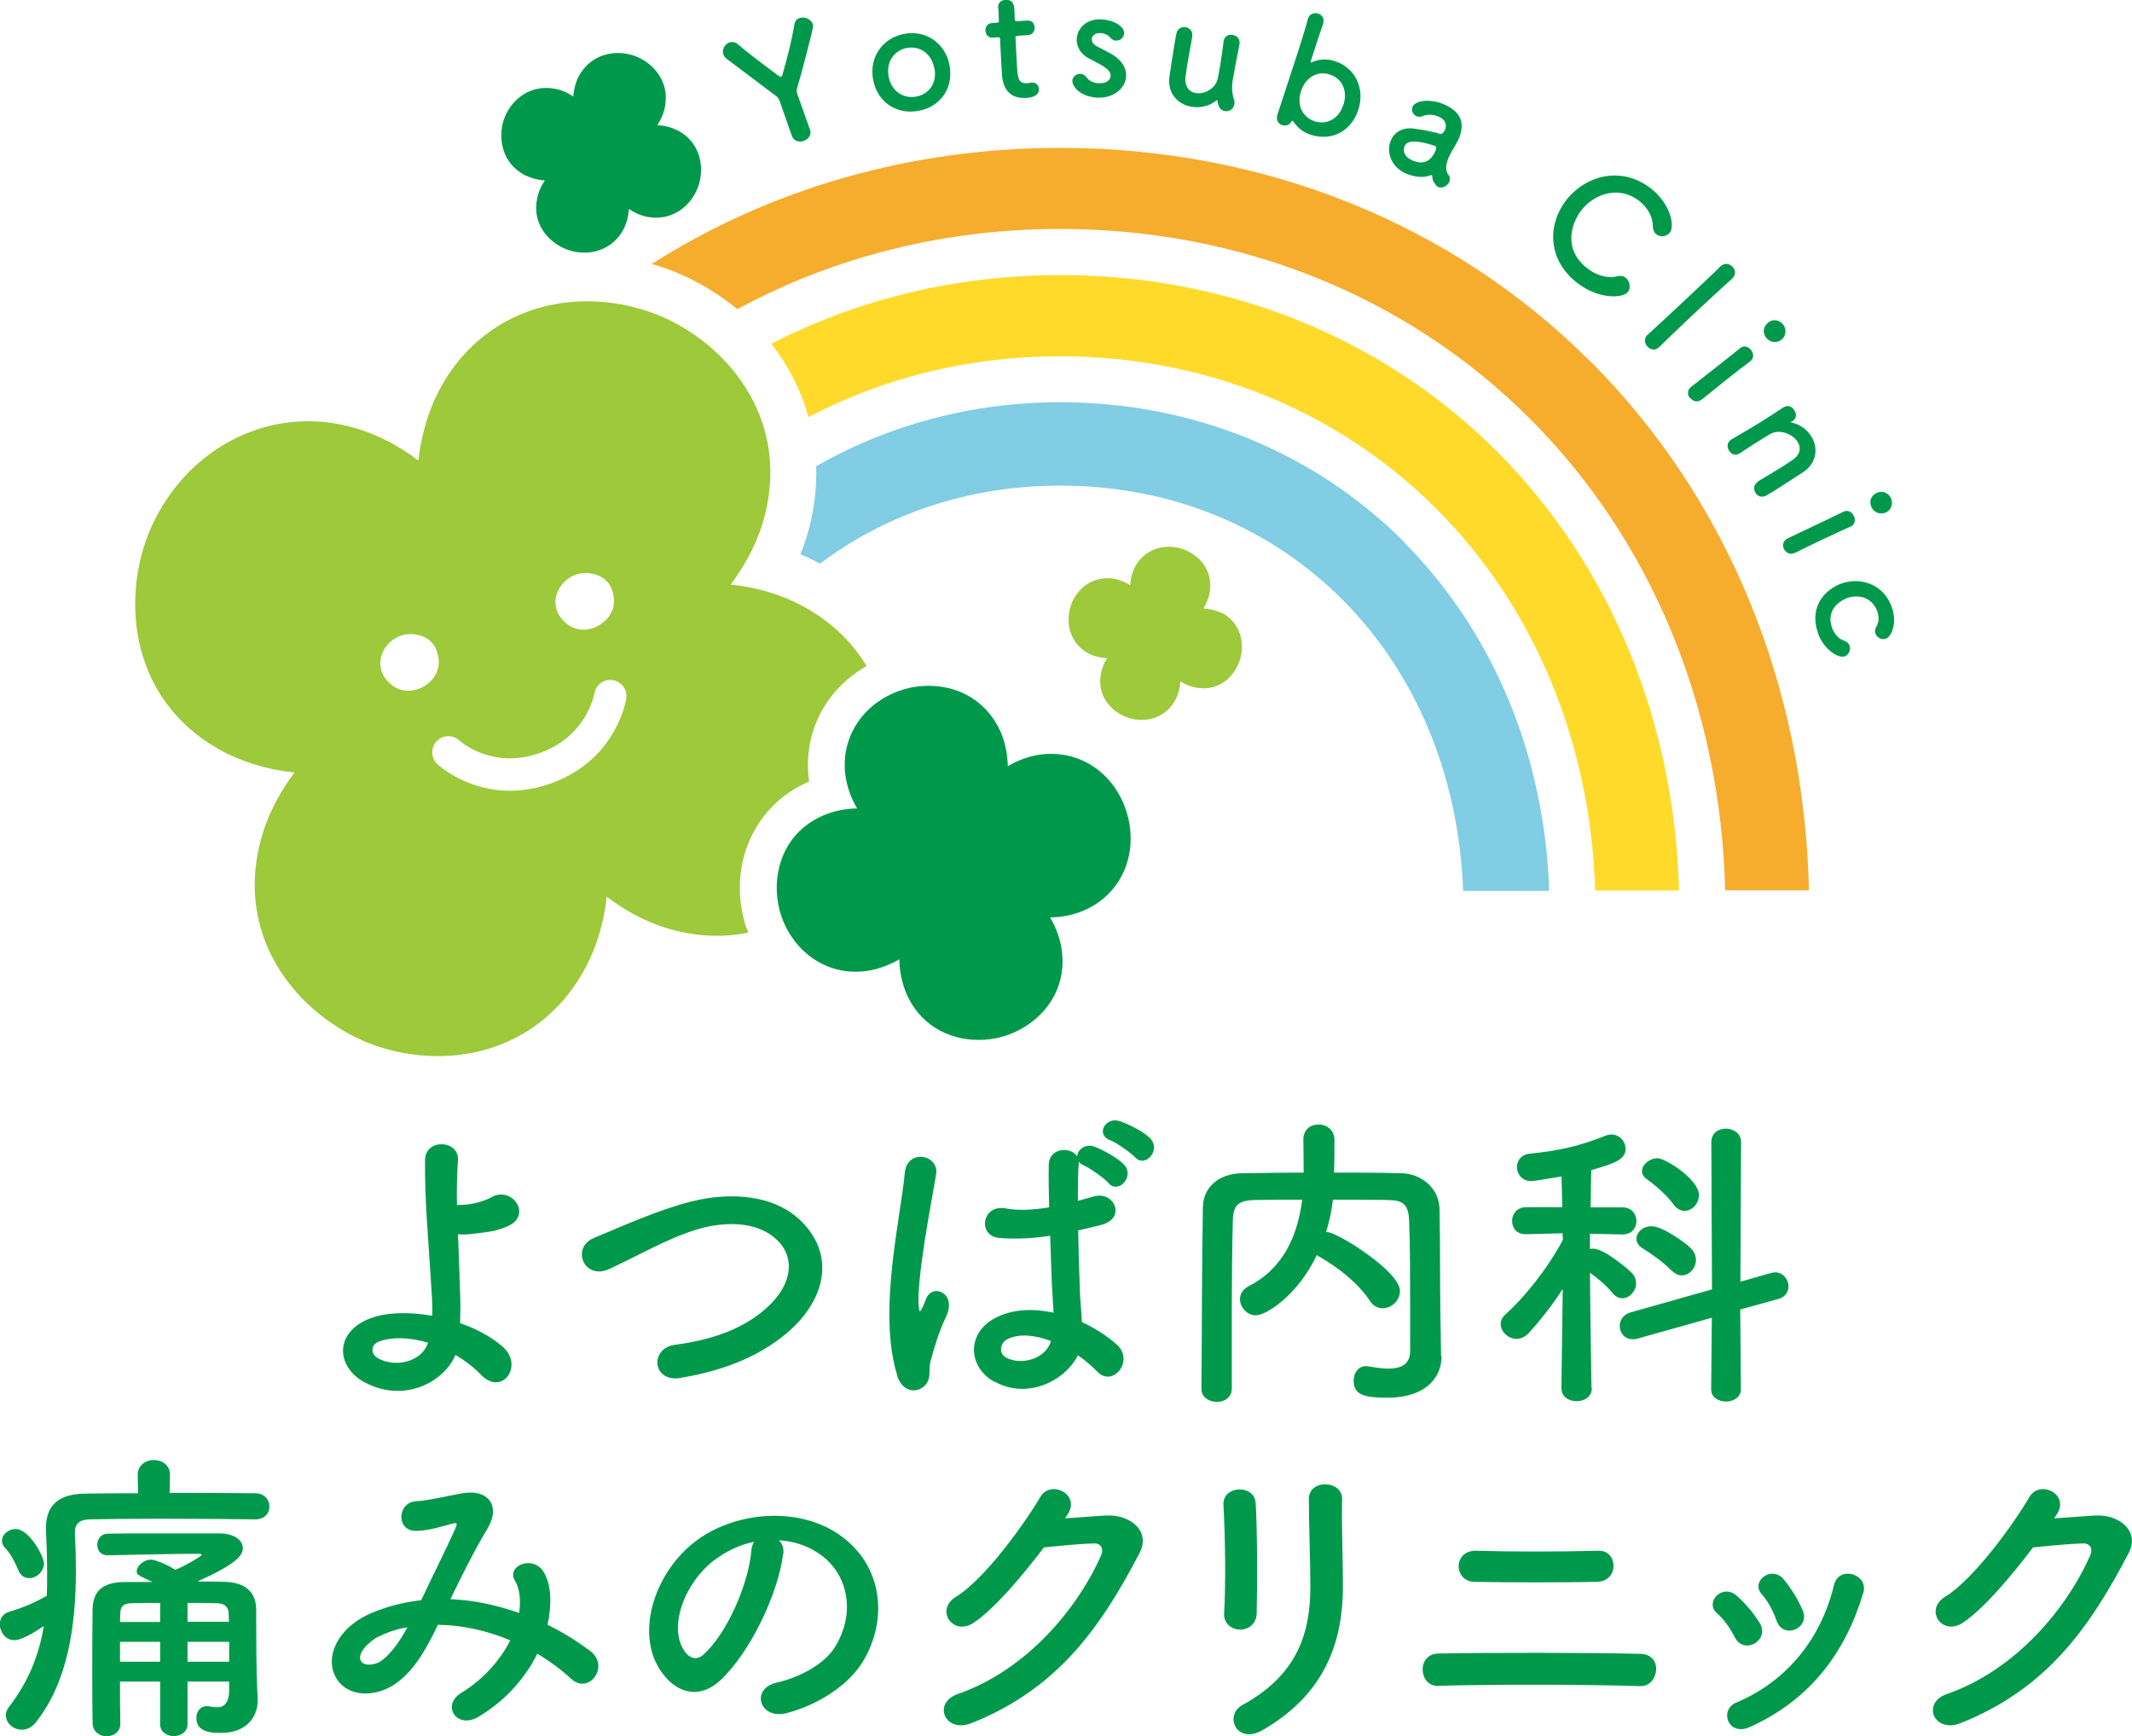 <?xml version="1.0" encoding="UTF-8"?><svg id="_レイヤー_2" xmlns="http://www.w3.org/2000/svg" viewBox="0 0 127.56 103.91"><defs><style>.cls-1{fill:#9dc93a;}.cls-2{fill:#ffda2a;}.cls-3{fill:#81cde4;}.cls-4{fill:#f6ac2d;}.cls-5{fill:#00994b;}</style></defs><g id="_デザイン"><path class="cls-5" d="M21.84,82.74c-1.79-.97-1.82-3.05.32-3.85.99-.37,2.35-.39,3.7-.15.02-.41,0-.82-.02-1.16-.22-3.72-.43-5.49-.41-8.15,0-1.32,2.05-1.23,1.97,0-.06.91-.08,1.77-.06,2.68.24,0,.5-.02.69-.04.56-.08,1.08-.26,1.38-.43,1.17-.67,2.38.95,1.12,1.66-.36.19-.76.32-1.17.39-.41.07-.82.11-1.14.15-.26.04-.54.04-.82.02.04,1.04.09,2.2.13,3.55.02.45.02,1.12,0,1.77.97.33,1.86.82,2.53,1.39,1.32,1.14-.02,3.03-1.3,1.68-.43-.45-.95-.84-1.51-1.17-.67,1.62-3.07,2.9-5.41,1.65ZM22.67,80.28c-.5.19-.52.76-.02,1.02,1.01.54,2.57.22,2.96-.95-1.06-.32-2.12-.37-2.94-.07Z"/><path class="cls-5" d="M40.73,82.46c-1.73.28-1.86-1.77-.37-1.98,2.34-.31,4.15-1,5.47-2.18,1.58-1.4,1.69-2.92.84-3.91-1.19-1.36-3.29-1.32-4.97-.82-.97.3-1.82.69-2.66,1.1s-1.67.84-2.59,1.27c-1.51.69-2.31-1.28-.91-1.86,1.62-.67,3.82-1.68,5.83-2.18,2.12-.54,4.95-.52,6.66,1.27,2.01,2.1,1.27,4.76-1.02,6.66-1.51,1.25-3.52,2.16-6.27,2.62Z"/><path class="cls-5" d="M53.68,82.29c-.59-1.88-.54-4.28-.3-6.53.24-2.25.65-4.34.75-5.54.11-1.51,2.07-1.14,1.88.04-.13.84-.45,2.46-.69,4.04-.24,1.58-.43,3.15-.35,3.89.04.33.06.39.24.02.05-.11.19-.45.22-.54.43-.89,1.84-.26,1.17,1.14-.24.5-.43,1-.58,1.47-.15.46-.26.87-.34,1.17-.15.52.09,1.04-.37,1.49-.48.45-1.32.37-1.64-.63ZM59.47,82.68c-1.62-.93-1.66-3.05.28-3.91,1.01-.45,2.14-.46,3.28-.22,0-.3-.04-.58-.05-.93-.06-.76-.09-2.2-.15-3.67-1,.15-1.99.22-3.05.13-1.29-.11-1.06-2.01.37-1.77.82.15,1.71.09,2.62-.06-.02-1.04-.04-1.99-.02-2.57.04-1.02,1.34-1.08,1.7-.47,0-.41.5-.8,1.04-.59.46.17,1.36.65,1.75,1.06.69.72-.34,1.8-.91,1.12-.24-.28-1.1-.89-1.45-1.04-.15-.07-.26-.15-.34-.24v.13c-.04.52-.05,1.3-.05,2.21.31-.09.65-.17.95-.26,1.21-.37,2.01,1.32.41,1.71-.45.11-.89.22-1.34.32.02,1.45.08,2.9.11,3.81.02.46.09,1.08.11,1.67.78.37,1.52.84,2.1,1.36,1.06.97-.26,2.59-1.19,1.6-.33-.34-.72-.67-1.15-.97-.71,1.47-2.98,2.71-5.01,1.56ZM62.86,80.24c-.93-.35-1.86-.45-2.57-.11-.45.21-.56.84-.11,1.1.89.5,2.4.11,2.7-.99h-.02ZM66.43,68.24c-.91-.35-.28-1.43.56-1.15.47.15,1.4.6,1.81,1.01.71.71-.28,1.82-.89,1.15-.24-.26-1.12-.88-1.47-1.01Z"/><path class="cls-5" d="M86.25,81.14v.04c0,1.08-.76,2.46-3.25,2.46-1.38,0-2.01-.17-2.01-1.02,0-.45.26-.87.76-.87.04,0,.09.02.15.02.41.07.82.13,1.17.13.74,0,1.3-.24,1.3-1.06,0-5.16,0-6.21-.06-7.78-.04-1.06-.41-1.23-1.3-1.25-1.1-.02-2.18-.02-3.26-.02-.07.65-.21,1.3-.41,1.94h.07c.58,0,4.35,2.34,4.35,3.52,0,.58-.5,1.04-1.04,1.04-.28,0-.56-.13-.76-.45-.67-1.01-1.82-1.95-2.98-2.61-.08-.04-.13-.07-.19-.13-1.15,2.42-3.03,3.61-3.65,3.61-.54,0-.95-.49-.95-.97,0-.28.15-.58.5-.76,2.23-1.14,2.98-3.26,3.22-5.19-.95,0-1.88,0-2.79.02-1.06.02-1.34.32-1.36,1.25-.04,1.67-.06,3.35-.06,5.03v5c0,.54-.44.8-.89.8s-.93-.26-.93-.78v-.02c.04-3.42.02-7.24.09-10.87.02-1.17.95-1.99,2.33-2.01,1.21-.02,2.44-.04,3.7-.04,0-.75-.02-1.53-.02-1.97,0-.62.44-.91.91-.91s.95.31.95.93c0,.48,0,1.26-.02,1.95,1.34,0,2.7,0,4.04.04,1.12.02,2.25.84,2.27,2.16.04,2.08.02,4.11.05,6.2l.04,2.58Z"/><path class="cls-5" d="M95.24,83.07c0,.52-.45.78-.91.78s-.91-.26-.91-.78v-.02l.08-5.92c-.64,1-1.38,1.93-2.05,2.66-.22.22-.47.33-.71.33-.5,0-.95-.43-.95-.87,0-.23.09-.43.32-.63,1.01-.89,2.51-2.72,3.4-4.43l-.02-.39-2.18.06h-.02c-.56,0-.82-.39-.82-.8s.28-.82.84-.82h2.16l-.04-1.84c-.35.05-1.6.28-1.81.28-.56,0-.86-.43-.86-.84,0-.37.24-.74.74-.8,1.75-.17,3.02-.46,4.62-1.1.11-.04.21-.05.3-.05.48,0,.84.41.84.86,0,.65-.71.89-2.05,1.27-.02.39-.02,1.23-.04,2.23h1.9c.56,0,.84.41.84.82s-.28.8-.82.8h-.02l-1.94-.04v.91c.08-.02.13-.02.19-.02.69,0,2.22,1.34,2.31,1.45.19.2.26.41.26.63,0,.46-.39.89-.82.89-.21,0-.41-.09-.6-.32-.32-.41-.88-.88-1.34-1.21.02,2.81.09,6.88.09,6.88v.02ZM102.44,78.85l-4.45,1.25c-.11.04-.2.04-.3.04-.5,0-.78-.39-.78-.8,0-.33.21-.67.63-.8l4.89-1.38-.04-8.82c0-.54.43-.8.87-.8s.91.28.91.8l-.04,8.36,1.82-.52c.09-.02.19-.04.26-.04.48,0,.8.43.8.84,0,.32-.19.63-.6.75l-2.29.63.04,4.78c0,.48-.45.73-.89.73s-.89-.24-.89-.73l.04-4.28ZM99.99,76.02c-.54-.56-1.3-1.06-1.71-1.32-.26-.15-.37-.37-.37-.58,0-.37.37-.74.91-.74.65,0,1.99.97,2.33,1.3.22.22.32.47.32.71,0,.5-.39.93-.85.93-.2,0-.41-.09-.61-.3ZM100.14,72.08c-.46-.61-1.17-1.21-1.6-1.51-.21-.15-.3-.32-.3-.48,0-.39.45-.78.93-.78s2.48,1.27,2.48,2.2c0,.52-.41.95-.86.95-.22,0-.45-.11-.65-.37Z"/><path class="cls-5" d="M15.28,90.92c-1.54-.02-3.66-.04-5.66-.04-1.64,0-3.2.02-4.28.04-.61.02-.86.3-.86.77v.05c.04.74.06,1.49.06,2.23,0,3.31-.47,6.64-2.38,9.08-.26.33-.56.46-.86.46-.5,0-.95-.41-.95-.86,0-.17.05-.33.17-.48,1.21-1.57,1.82-3.16,2.1-4.86-1.23.82-1.62.84-1.77.84-.52,0-.86-.5-.86-.95,0-.33.17-.63.54-.74.88-.26,1.56-.56,2.27-.97.02-.41.02-.82.02-1.25,0-.84-.02-1.69-.07-2.56v-.24c0-1.39.78-2.05,2.4-2.06.89-.02,1.97-.02,3.11-.02l-.02-1.08v-.02c0-.59.48-.89.97-.89s.96.3.96.89v.02l-.02,1.06c1.88,0,3.76,0,5.13.02.56,0,.84.41.84.8s-.28.76-.84.76h-.02ZM1.73,94.43c-.26,0-.5-.13-.63-.46-.22-.54-.5-1.04-.76-1.3-.17-.17-.22-.33-.22-.48,0-.39.41-.69.82-.69.8,0,1.69,1.62,1.69,2.06,0,.5-.46.88-.89.88ZM13.71,100.63h-2.49v2.55c0,.46-.41.71-.82.71s-.82-.24-.82-.71v-2.55h-2.4c0,.8,0,1.64.02,2.51v.02c0,.48-.41.74-.82.74s-.82-.26-.84-.76c-.02-1.06-.02-2.08-.02-3.05,0-1.34,0-2.59.02-3.8.02-1.08.61-1.62,1.95-1.62h1.64c-.93-.43-.95-.45-.95-.65,0-.31.43-.69.84-.69.26,0,.95.28,1.47.61.52-.2,1.58-.82,1.58-.89,0-.04-.06-.07-.17-.07-1.36,0-4,.06-5.43.09h-.04c-.41,0-.61-.3-.61-.62,0-.34.22-.67.63-.67.71-.02,1.54-.02,2.42-.02h4.26c.88,0,1.4.41,1.4.89s-.52,1-2.72,1.99c.56,0,1.12,0,1.66.02,1.21.04,1.84.61,1.86,1.63v.71c0,3.01.05,4.05.09,4.61v.13c0,1.1-.76,1.96-2.2,1.96-.71,0-1.47-.09-1.47-.91,0-.35.22-.69.63-.69.06,0,.13,0,.19.02.13.02.28.05.41.05.37,0,.71-.19.73-.99v-.58ZM9.58,95.92c-.65,0-1.25,0-1.75.02-.45.02-.63.21-.63.58l-.02.54h2.4v-1.13ZM9.58,98.25h-2.4v1.19h2.4v-1.19ZM13.7,97.06c0-.19-.02-.37-.02-.54-.02-.32-.2-.56-.67-.58-.56-.02-1.17-.02-1.79-.02v1.13h2.47ZM13.71,98.25h-2.49v1.19h2.49v-1.19Z"/><path class="cls-5" d="M27.02,95.7c1.39.06,2.77.38,4.04.82.11-.76.04-1.45-.26-1.95-.52-.88,1.15-1.58,1.77-.43.41.74.46,1.86.19,3.09.97.47,1.84,1.03,2.57,1.58,1.17.91-.09,2.62-1.15,1.66-.61-.56-1.28-1.06-2.03-1.51-.69,1.39-1.86,2.79-3.53,3.78-1.3.76-2.23-.69-1.03-1.43,1.4-.86,2.36-2.01,2.94-3.15-1.38-.58-2.85-.91-4.33-.93-.69,1.44-1.33,2.59-2.38,3.41-1.12.88-2.75.99-3.55,0-.95-1.19-.26-3.13,1.88-4.08.99-.43,2.03-.69,3.05-.8.65-1.39,1.51-3.09,2.03-4.26.11-.26.17-.41-.11-.34-.72.19-1.43.43-2.2.45-1.23.04-1.17-1.69-.05-1.77.74-.04,1.88-.32,2.68-.46,1.69-.34,2.44.76,1.6,2.12-.78,1.3-1.53,2.81-2.2,4.2h.09ZM22.65,97.93c-.49.24-1.36,1.02-1.04,1.49.22.32.89.21,1.23-.05.62-.47,1.12-1.23,1.54-1.99-.48.07-1.04.22-1.73.56Z"/><path class="cls-5" d="M46.85,93.02c-.3,2.37-1.97,5.88-3.76,7.54-1.43,1.32-2.99.6-3.81-1-1.17-2.31.08-5.77,2.57-7.5,2.29-1.58,5.69-1.84,8.04-.43,2.88,1.73,3.35,5.15,1.73,7.81-.87,1.43-2.7,2.59-4.54,3.07-1.64.43-2.21-1.45-.61-1.82,1.41-.32,2.85-1.12,3.46-2.09,1.32-2.08.82-4.52-1.02-5.69-.72-.47-1.51-.69-2.31-.74.2.19.32.48.26.85ZM42.72,93.37c-1.73,1.34-2.66,3.81-1.88,5.25.28.54.76.82,1.23.41,1.4-1.23,2.7-4.19,2.88-6.2.02-.22.07-.43.17-.57-.86.18-1.69.57-2.4,1.12Z"/><path class="cls-5" d="M63.73,90.86c.8-.05,1.71-.13,2.46-.17,1.43-.07,2.68.93,1.99,2.25-2.27,4.34-4.84,8.11-10.07,10.18-1.58.61-2.34-1.21-.8-1.75,4.13-1.43,7.2-5.16,8.58-8.32.15-.35,0-.71-.45-.69-.78.02-2.14.15-2.98.24-1.27,1.67-2.91,3.63-4.19,4.5-1.25.84-2.35-.76-1.08-1.54,1.79-1.1,4.2-4.52,5.06-5.99.61-1.04,2.47-.15,1.6,1.1l-.13.19Z"/><path class="cls-5" d="M74.21,97.52c-.48,0-1-.34-.97-.95.11-1.84.06-4.76-.04-6.53-.06-1.15,1.86-1.25,1.93-.08.1,1.68.1,4.86.06,6.59-.02.63-.5.97-.99.97ZM74.36,102.02c3.29-1.82,4.04-4.32,4.04-7.09,0-1.45-.09-3.76-.09-5.23,0-1.21,2.01-1.13,1.99,0-.04,1.58.05,3.67.05,5.21,0,3.2-.97,6.42-4.82,8.63-1.53.88-2.34-.88-1.17-1.53Z"/><path class="cls-5" d="M86.06,100.89c-1.19.04-1.32-1.92,0-1.94,3.09-.06,8.95-.06,12.1.02,1.4.04,1.08,1.97-.02,1.93-3.56-.11-8.75-.11-12.08-.02ZM88.22,94.66c-1.26-.02-1.3-1.9.11-1.86,2.03.06,5.1.06,7.31,0,1.17-.04,1.26,1.82-.09,1.86-1.95.04-5.39.04-7.33,0Z"/><path class="cls-5" d="M103.79,97.97c-.26-.52-.65-1.08-1.06-1.43-.76-.65.32-1.82,1.19-1.04.5.45,1.02,1.04,1.38,1.65.59,1.01-.95,1.92-1.51.82ZM103.41,103.01c-.17-.39-.06-.89.46-1.12,3.11-1.3,5.12-3.93,5.86-7.04.3-1.21,2.1-.65,1.75.48-1.06,3.52-3.13,6.37-6.79,8.02-.63.28-1.1.06-1.28-.35ZM106.28,96.95c-.19-.56-.52-1.16-.88-1.56-.67-.74.58-1.77,1.34-.86.43.52.84,1.19,1.12,1.84.45,1.1-1.19,1.77-1.58.58Z"/><path class="cls-5" d="M122.92,90.86c.8-.05,1.71-.13,2.45-.17,1.43-.07,2.68.93,1.99,2.25-2.27,4.34-4.84,8.11-10.07,10.18-1.58.61-2.35-1.21-.8-1.75,4.13-1.43,7.2-5.16,8.58-8.32.15-.35,0-.71-.45-.69-.78.02-2.14.15-2.98.24-1.27,1.67-2.9,3.63-4.19,4.5-1.25.84-2.34-.76-1.08-1.54,1.79-1.1,4.21-4.52,5.06-5.99.62-1.04,2.47-.15,1.6,1.1l-.13.19Z"/><path class="cls-3" d="M84.05,32.47c-5.37-5.41-12.7-8.4-20.62-8.4-5.27,0-10.26,1.35-14.6,3.83.04,1.14-.08,2.3-.36,3.47-.15.61-.34,1.21-.58,1.8.41.16.79.36,1.17.56,3.95-2.96,8.88-4.67,14.37-4.67,13.48,0,23.59,10.18,24.11,24.25h5.15c-.27-8.08-3.33-15.46-8.65-20.82Z"/><path class="cls-2" d="M89.59,27.04c-6.81-6.82-16.1-10.58-26.16-10.58-6.18,0-12.07,1.43-17.28,4.11,1.03,1.32,1.78,2.8,2.22,4.39,4.53-2.38,9.66-3.64,15.05-3.64,8.68,0,16.69,3.26,22.58,9.19,5.83,5.87,9.17,13.95,9.44,22.78h5.02c-.27-10.17-4.13-19.49-10.87-26.25Z"/><path class="cls-4" d="M95.13,21.61c-8.24-8.23-19.5-12.76-31.7-12.76-8.92,0-17.34,2.43-24.44,6.95.45.12.89.27,1.32.44,1.43.58,2.7,1.35,3.81,2.26,5.77-3.13,12.36-4.8,19.31-4.8,10.81,0,20.8,4.04,28.12,11.37,7.26,7.27,11.4,17.28,11.67,28.21h5.01c-.27-12.27-4.92-23.52-13.1-31.68Z"/><path class="cls-5" d="M46.63,6.01q-.06-.16-.19-.26c-.97-.74-2.31-1.73-2.95-2.22-.11-.08-.18-.17-.21-.27-.1-.3.09-.63.36-.72.16-.05.34-.03.51.11.59.51,1.52,1.21,2.45,1.9.05.04.09.04.13.03.04-.01.07-.04.08-.1.28-.93.6-2.25.72-3.02.04-.21.15-.33.31-.38.28-.1.67.05.78.34.03.09.03.18.01.28-.17.76-.64,2.56-.93,3.56-.05.17-.04.21.01.38.18.52.5,1.4.75,2.11.12.32-.1.58-.36.68-.28.1-.61.02-.73-.32l-.73-2.09Z"/><path class="cls-5" d="M52.24,4.77c-.25-1.33.55-2.49,1.85-2.74,1.3-.25,2.47.54,2.72,1.87.26,1.37-.54,2.49-1.84,2.73-1.3.25-2.47-.49-2.73-1.86ZM55.9,4.08c-.17-.9-.9-1.35-1.64-1.21-.75.14-1.26.83-1.09,1.72.17.89.89,1.33,1.65,1.19.76-.14,1.26-.81,1.09-1.71Z"/><path class="cls-5" d="M60.89,2.15c-.14,0-.14.05-.13.11.02.34.05,1.13.09,1.74.05.72.1,1.01.61.98.07,0,.14-.02.21-.03.03,0,.04-.01.07-.01.25-.02.41.18.42.38.02.33-.27.51-.75.54-1.37.09-1.45-1.12-1.47-1.5-.03-.54-.08-1.46-.1-1.87,0-.05,0-.1,0-.14,0-.12-.06-.12-.16-.12l-.28.02c-.27.02-.43-.19-.44-.42-.01-.21.11-.43.39-.45l.27-.02c.15,0,.16-.04.14-.17,0,0,0-.18-.01-.4,0-.11-.01-.22-.03-.32,0-.01,0-.02,0-.03-.02-.28.19-.43.44-.45.49-.03.52.41.53.53.02.25.02.6.02.6.01.15.05.15.14.15l.62-.04c.28-.02.42.18.43.41.01.21-.1.44-.38.46l-.61.04Z"/><path class="cls-5" d="M65.72,5.85c-1.13-.05-1.57-.7-1.56-1.01,0-.25.25-.44.49-.42.13,0,.27.07.36.21.12.17.36.34.74.35.49.02.7-.23.7-.44.01-.29-.18-.48-1.24-1.01-.56-.27-.8-.74-.79-1.19.03-.63.57-1.22,1.45-1.18.85.03,1.41.47,1.39.83-.01.25-.23.45-.48.44-.12,0-.26-.06-.37-.2-.09-.1-.25-.23-.58-.25-.31-.01-.5.16-.51.36,0,.14.08.31.29.42.24.13.64.33.92.49.62.37.87.85.85,1.3-.03.72-.75,1.33-1.67,1.29Z"/><path class="cls-5" d="M71.34,2.17c-.07.37-.19,1.06-.29,1.62-.06.36-.1.67-.12.82-.06.6.24.9.62.96.51.09,1.17-.27,1.3-.84.04-.2.1-.48.16-.85.06-.38.13-.84.2-1.4.04-.32.3-.43.54-.39.24.04.46.23.41.54t0,.02c-.19.97-.3,1.53-.4,2.12-.07.4-.05.81.06,1.15.05.13.05.24.03.33-.05.29-.31.44-.55.4-.31-.05-.41-.29-.46-.61,0-.03,0-.05-.02-.05,0,0-.02,0-.04.02-.42.35-.98.46-1.48.38-.79-.13-1.47-.77-1.33-1.8.04-.29.14-.95.24-1.57.06-.38.12-.74.17-.99.06-.33.33-.44.56-.4.23.04.44.23.39.53h0Z"/><path class="cls-5" d="M77.36,7.26s-.03-.04-.04-.04c0,0-.02,0-.04.04-.12.23-.36.29-.56.23-.22-.07-.4-.3-.29-.63.28-.88.9-2.72,1.34-4.11.22-.69.4-1.28.47-1.58.11-.44.52-.39.62-.36.23.07.4.29.31.58t0,.02c-.13.37-.43,1.25-.75,2.27,0,.04,0,.05.01.05,0,0,.03,0,.05,0,.42-.19.89-.23,1.37-.08,1.21.39,1.83,1.6,1.43,2.89-.42,1.33-1.62,1.92-2.84,1.53-.47-.15-.83-.44-1.07-.82ZM80.38,6.27c.28-.87-.11-1.59-.82-1.81-.7-.23-1.44.13-1.72,1-.28.86.12,1.57.82,1.8.7.22,1.44-.12,1.71-.99Z"/><path class="cls-5" d="M85.78,10.9c-.05-.09-.08-.22-.09-.38,0-.02-.02-.04-.02-.04-.01,0-.04,0-.06,0-.44.19-1.05.11-1.54-.12-.92-.44-1.14-1.37-.83-2.01.2-.43.66-.73,1.31-.66.67.08,1.47.26,1.6.32.09.03.2-.04.29-.21.05-.1.23-.54-.34-.81-.38-.18-.74-.14-.98-.04-.14.06-.28.05-.38,0-.22-.1-.32-.36-.22-.57.19-.4,1.14-.49,1.98-.09.92.44,1.2,1.13.74,2.09-.05.11-.11.2-.17.32-.08.12-.25.42-.37.67-.04.07-.07.14-.08.2-.24.7.05.88.09.96.06.11.05.24,0,.36-.11.23-.42.41-.66.3-.09-.04-.18-.14-.24-.27ZM85.88,8.74c-1.49-.5-1.75-.19-1.84,0-.12.26-.03.62.4.83.67.32,1.13.12,1.41-.47.06-.12.13-.32.03-.36h0Z"/><path class="cls-5" d="M94.29,16.87c-1.78-1.45-1.66-3.56-.53-4.96,1.19-1.45,3.33-2,5.08-.58,1.14.93,1.37,2.22,1.06,2.6-.2.24-.57.28-.8.09-.13-.1-.21-.27-.21-.49,0-.57-.32-1.1-.77-1.47-1.21-.99-2.7-.48-3.48.49-.49.6-1.24,2.23.27,3.46.54.45,1.25.68,1.87.52.21-.05.37,0,.5.1.24.2.31.61.11.85-.3.37-1.79.46-3.11-.62Z"/><path class="cls-5" d="M98.56,20.05c.48-.43,1.44-1.33,2.35-2.18.9-.85,1.76-1.65,2.02-1.92.24-.24.54-.18.73.01.17.18.22.48-.01.7t-.01.01c-.34.3-1.39,1.26-2.44,2.25-.71.67-1.43,1.36-1.93,1.85t-.01.01c-.24.22-.52.15-.69-.04-.18-.19-.23-.48,0-.71h0Z"/><path class="cls-5" d="M101.11,23.83c-.15-.2-.18-.48.07-.68.61-.48,1.44-1.12,2.1-1.65.33-.26.62-.49.81-.65.23-.2.51-.12.68.1.15.19.19.48-.04.66t-.01.01c-.31.23-.89.67-1.5,1.16-.5.4-1.01.81-1.4,1.13t-.01,0c-.25.2-.53.1-.68-.1ZM105.79,19.3c.36-.28.74-.08.9.12.21.26.18.68-.09.9-.26.21-.67.21-.92-.1-.22-.28-.22-.65.11-.91Z"/><path class="cls-5" d="M105.16,28.82c.33-.19.93-.56,1.41-.85.31-.2.58-.37.7-.46.47-.34.49-.73.29-1.06-.3-.48-1.08-.79-1.62-.49-.15.08-.33.2-.55.33-.32.2-.74.47-1.29.83-.16.11-.45.17-.65-.15-.13-.21-.13-.5.12-.66t.02-.01c.76-.44,1.29-.76,1.75-1.04.47-.29.87-.56,1.39-.9t.02,0c.24-.15.5,0,.62.21.12.2.13.47-.12.63-.03.02-.06.03-.08.04,0,0-.01.01-.02.01,0,0-.02,0-.01.02,0,0,.03.01.06.02.5.1.91.41,1.17.82.41.66.37,1.57-.49,2.15-.28.18-.97.63-1.55,1-.24.15-.46.29-.63.38-.29.17-.54.06-.67-.15-.13-.21-.11-.5.14-.65h0Z"/><path class="cls-5" d="M106.74,32.87c-.11-.23-.07-.51.21-.65.69-.33,1.65-.78,2.4-1.14.38-.18.71-.34.93-.45.27-.14.52,0,.64.25.1.22.08.51-.19.63t-.01,0c-.35.15-1.01.46-1.71.79-.58.27-1.16.56-1.62.79t-.02,0c-.28.13-.53-.02-.64-.25ZM112.29,29.5c.41-.2.74.08.85.31.14.3.03.7-.29.85-.3.14-.7.06-.87-.3-.16-.33-.07-.68.31-.87Z"/><path class="cls-5" d="M108.77,37.86c-.56-1.58.47-2.61,1.4-2.94,1.17-.41,2.54.05,3.02,1.41.33.93,0,1.76-.36,1.89-.24.09-.53-.06-.62-.3-.04-.12-.04-.27.06-.43.16-.26.16-.6.05-.91-.26-.74-1.02-1.07-1.81-.79-.19.07-1.32.56-.9,1.77.13.37.4.68.73.78.18.06.27.17.32.29.09.25-.04.56-.29.65-.37.13-1.25-.39-1.61-1.41Z"/><path class="cls-5" d="M67.44,48.71c-.68-2.37-2.76-3.86-5.16-3.56-.68.09-1.35.33-1.98.7-.02-.73-.16-1.43-.43-2.05-.76-1.73-2.37-2.76-4.31-2.76-.47,0-.95.06-1.41.19-2.41.69-3.88,2.81-3.57,5.16.09.68.33,1.35.7,1.99-.75.01-1.44.16-2.05.43-2.54,1.11-3.11,3.75-2.57,5.73.62,2.16,2.43,3.61,4.52,3.61.21,0,.42-.01.65-.04.67-.1,1.34-.34,1.98-.7.01.74.16,1.43.43,2.07.75,1.72,2.36,2.75,4.31,2.75.48,0,.95-.06,1.42-.19,1.97-.56,3.92-2.41,3.56-5.16-.09-.68-.33-1.35-.7-1.98.75-.01,1.44-.16,2.05-.43,2.18-.95,3.24-3.3,2.57-5.73Z"/><path class="cls-1" d="M73.02,36.66c-.3-.15-.65-.23-1.02-.25.2-.31.33-.64.38-.98.23-1.34-.7-2.28-1.66-2.59-.25-.08-.52-.12-.78-.12-.91,0-1.68.48-2.07,1.28-.15.31-.23.66-.25,1.02-.32-.2-.65-.33-.98-.39-1.17-.19-2.23.52-2.59,1.67-.3.96-.06,2.26,1.17,2.85.31.14.66.22,1.02.24-.2.31-.33.64-.38.98-.23,1.34.7,2.28,1.67,2.59.25.08.51.12.77.12.91,0,1.69-.48,2.07-1.29.15-.31.23-.66.25-1.02.31.2.64.33.97.38,1.2.22,2.22-.5,2.6-1.67.3-.96.06-2.26-1.17-2.85Z"/><path class="cls-5" d="M40.5,7.79c-.35-.18-.75-.28-1.17-.3.23-.35.39-.73.46-1.12.29-1.54-.76-2.66-1.86-3.04-.31-.1-.63-.16-.96-.16-1.02,0-1.9.53-2.36,1.43-.18.36-.28.75-.31,1.17-.36-.24-.74-.4-1.12-.46-1.33-.26-2.58.53-3.04,1.86-.36,1.1-.11,2.61,1.28,3.32.36.17.75.28,1.18.31-.24.35-.4.73-.47,1.12-.3,1.54.76,2.66,1.87,3.04.31.1.63.16.96.16,1.03,0,1.91-.54,2.36-1.43.18-.35.28-.75.31-1.18.36.24.74.4,1.12.47,1.33.26,2.58-.53,3.04-1.86.37-1.1.13-2.62-1.27-3.33Z"/><path class="cls-1" d="M44.54,55.14c-.96-3.47.64-6.97,3.8-8.34.02,0,.04-.02.07-.03,0-.03,0-.05-.01-.08-.37-2.86,1.01-5.45,3.45-6.83-.8-1.34-1.98-2.54-3.6-3.47-1.34-.76-2.89-1.24-4.53-1.41,1-1.33,1.71-2.78,2.07-4.26,1.41-5.81-2.36-10.23-6.47-11.89-1.35-.53-2.76-.8-4.18-.8-3.7,0-6.87,1.82-8.68,4.99-.76,1.33-1.24,2.88-1.43,4.54-1.34-1.02-2.79-1.72-4.27-2.07-4.95-1.21-9.91,1.56-11.89,6.48-1.61,4.12-.98,9.91,4.21,12.86,1.35.75,2.89,1.23,4.54,1.4-1.01,1.34-1.72,2.79-2.08,4.29-1.41,5.8,2.37,10.22,6.49,11.89,1.32.52,2.76.79,4.15.79,3.72,0,6.89-1.83,8.69-5.01.77-1.33,1.25-2.87,1.43-4.53,1.33,1.01,2.78,1.72,4.26,2.06,1.43.35,2.86.36,4.22.09-.09-.22-.18-.43-.25-.67ZM35.84,34.46c.47.2.83.64.89,1.38.12,1.36-1.62,2.37-2.75,1.54-1.77-1.29-.08-3.76,1.86-2.92ZM23.49,41.03c-1.75-1.29-.07-3.76,1.87-2.92.47.21.82.64.89,1.38.11,1.37-1.62,2.38-2.76,1.54ZM32.91,46.9c-.87.3-1.67.42-2.4.42-2.6,0-4.25-1.51-4.34-1.59-.39-.37-.41-.98-.05-1.37.36-.39.97-.41,1.36-.05.09.08,1.97,1.74,4.79.76,2.86-1,3.28-3.54,3.29-3.56.08-.53.58-.89,1.1-.81.53.08.89.57.81,1.1-.02.15-.61,3.72-4.56,5.1Z"/></g></svg>